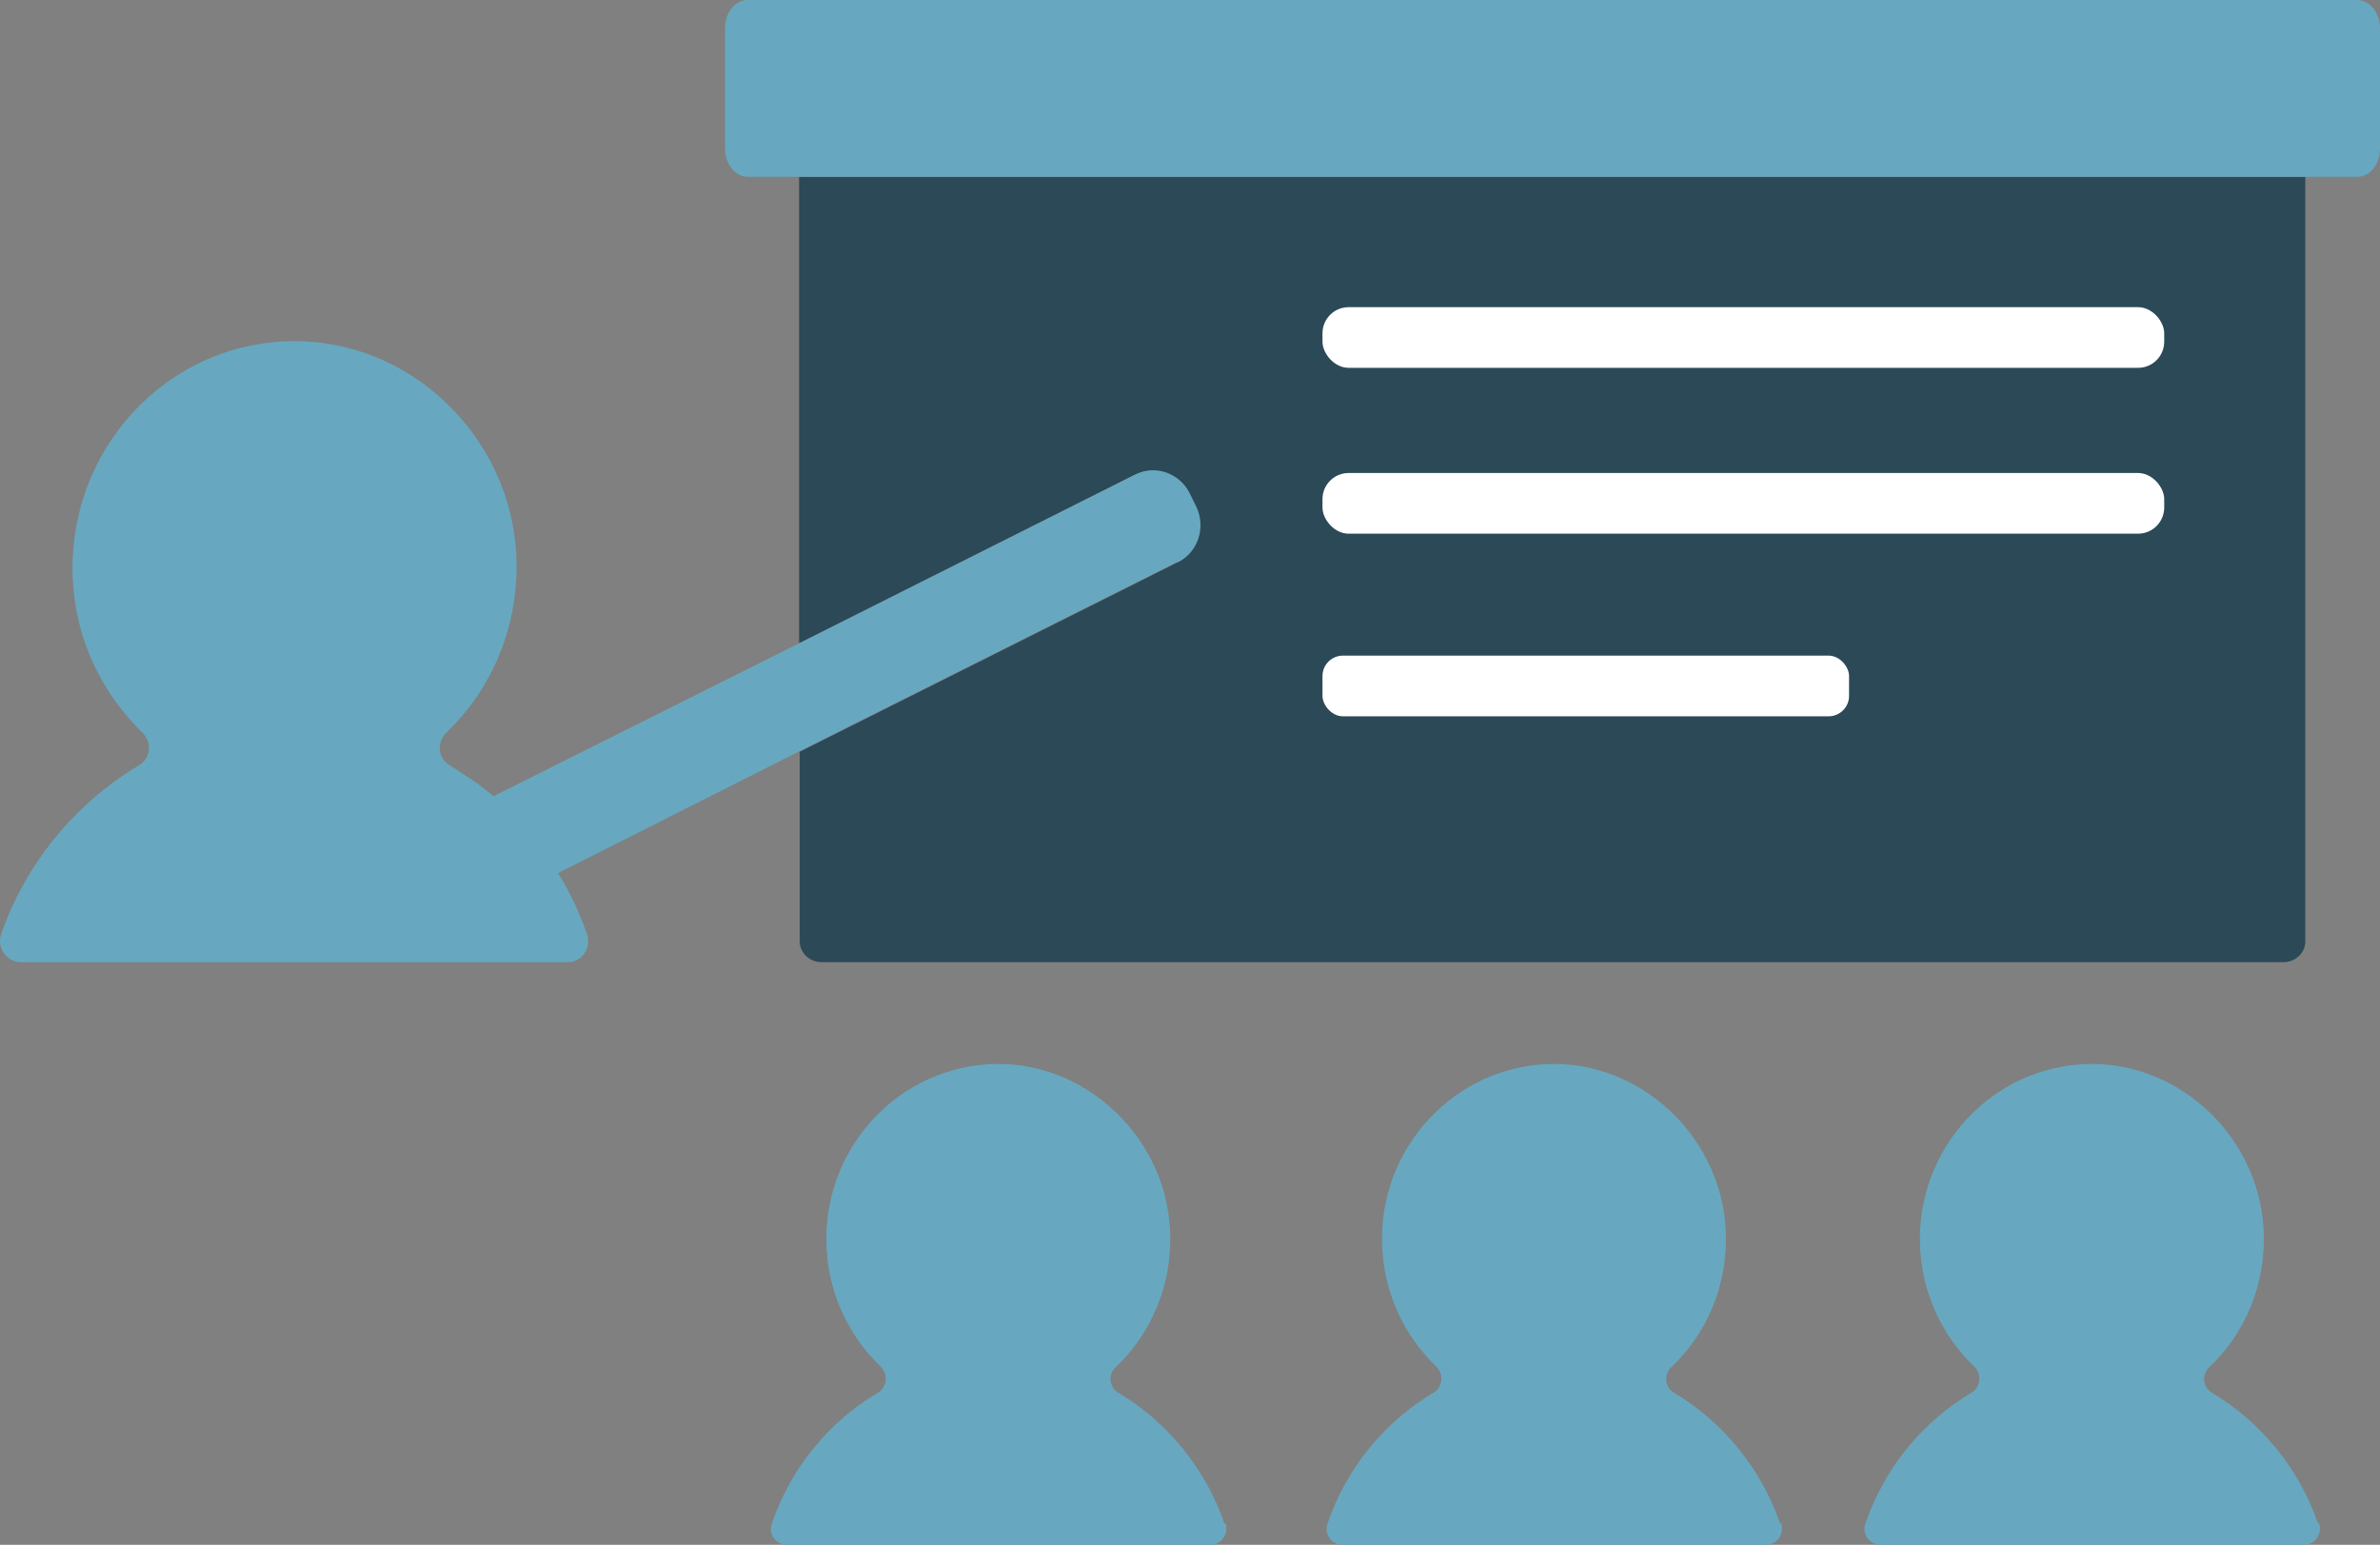 <?xml version="1.0" encoding="UTF-8"?>
<svg xmlns="http://www.w3.org/2000/svg" xmlns:xlink="http://www.w3.org/1999/xlink" width="57px" height="37px" viewBox="0 0 57 37" version="1.1">
  <rect x="0" y="0" width="57" height="37" fill="#808080" stroke="none"/>
  <title>icon_Student Life_Classes_45x45</title>
  <g id="Page-1" stroke="none" stroke-width="1" fill="none" fill-rule="evenodd">
    <g id="icon_Student-Life_Classes_45x45" fill-rule="nonzero">
      <path d="M55.211,4.219 L55.211,22.549 C55.211,22.827 54.969,23.044 54.696,23.044 L19.669,23.044 C19.381,23.044 19.153,22.812 19.153,22.549 L19.153,18.005 L28.187,13.477 C28.657,13.245 28.854,12.658 28.626,12.163 L28.46,11.823 C28.217,11.344 27.641,11.143 27.171,11.375 L19.138,15.409 L19.138,4.235 L55.196,4.235 L55.211,4.219 Z" id="Path" fill="#2C4958"></path>
      <path d="M46.996,0 L56.454,0 C56.757,0 57,0.309 57,0.68 L57,3.555 C57,3.941 56.757,4.235 56.454,4.235 L17.91,4.235 C17.607,4.235 17.365,3.926 17.365,3.555 L17.365,0.68 C17.365,0.294 17.607,0 17.91,0 L46.996,0 Z" id="Path" fill="#67A8C0"></path>
      <path d="M29.324,36.49 C28.869,35.161 27.944,34.048 26.777,33.353 C26.565,33.229 26.535,32.92 26.717,32.75 C27.58,31.931 28.096,30.741 28.02,29.427 C27.899,27.31 26.156,25.579 24.079,25.486 C21.73,25.393 19.79,27.31 19.79,29.674 C19.79,30.88 20.29,31.962 21.093,32.734 C21.275,32.92 21.245,33.213 21.033,33.353 C19.85,34.048 18.941,35.161 18.486,36.49 C18.395,36.737 18.577,37 18.85,37 L28.99,37 C29.248,37 29.43,36.737 29.354,36.49 L29.324,36.49 Z" id="Path" fill="#67A8C0"></path>
      <path d="M42.631,36.49 C42.177,35.161 41.252,34.048 40.085,33.353 C39.873,33.229 39.842,32.92 40.024,32.75 C40.888,31.931 41.404,30.741 41.328,29.427 C41.207,27.31 39.463,25.579 37.387,25.486 C35.038,25.393 33.098,27.31 33.098,29.674 C33.098,30.88 33.598,31.962 34.401,32.734 C34.583,32.92 34.553,33.213 34.34,33.353 C33.158,34.048 32.249,35.161 31.794,36.49 C31.703,36.737 31.885,37 32.158,37 L42.298,37 C42.555,37 42.737,36.737 42.662,36.49 L42.631,36.49 Z" id="Path" fill="#67A8C0"></path>
      <path d="M55.515,36.49 C55.06,35.161 54.135,34.048 52.968,33.353 C52.756,33.229 52.726,32.92 52.908,32.75 C53.772,31.931 54.287,30.741 54.211,29.427 C54.09,27.31 52.347,25.579 50.27,25.486 C47.921,25.393 45.981,27.31 45.981,29.674 C45.981,30.88 46.481,31.962 47.284,32.734 C47.466,32.92 47.436,33.213 47.224,33.353 C46.042,34.048 45.132,35.161 44.677,36.49 C44.586,36.737 44.768,37 45.041,37 L55.181,37 C55.439,37 55.621,36.737 55.545,36.49 L55.515,36.49 Z" id="Path" fill="#67A8C0"></path>
      <path d="M28.187,13.462 L19.153,17.99 L13.363,20.911 C13.651,21.359 13.879,21.869 14.061,22.379 C14.167,22.719 13.924,23.044 13.606,23.044 L0.495,23.044 C0.162,23.044 -0.081,22.704 0.025,22.379 C0.616,20.679 1.799,19.242 3.329,18.33 C3.617,18.16 3.648,17.774 3.405,17.542 C2.375,16.537 1.738,15.162 1.738,13.601 C1.738,10.541 4.224,8.052 7.27,8.176 C9.968,8.284 12.211,10.525 12.363,13.261 C12.454,14.945 11.802,16.475 10.696,17.542 C10.453,17.774 10.483,18.16 10.771,18.33 C11.135,18.562 11.499,18.794 11.817,19.072 L19.168,15.393 L27.202,11.36 C27.671,11.128 28.247,11.329 28.49,11.808 L28.657,12.148 C28.884,12.642 28.687,13.23 28.217,13.462 L28.187,13.462 Z" id="Path" fill="#67A8C0"></path>
      <rect id="Rectangle" fill="#FFFFFF" x="31.673" y="7.357" width="20.159" height="1.453" rx="0.626"></rect>
      <rect id="Rectangle" fill="#FFFFFF" x="31.673" y="11.329" width="20.159" height="1.453" rx="0.626"></rect>
      <rect id="Rectangle" fill="#FFFFFF" x="31.673" y="15.703" width="12.611" height="1.453" rx="0.489"></rect>
    </g>
  </g>
</svg>
